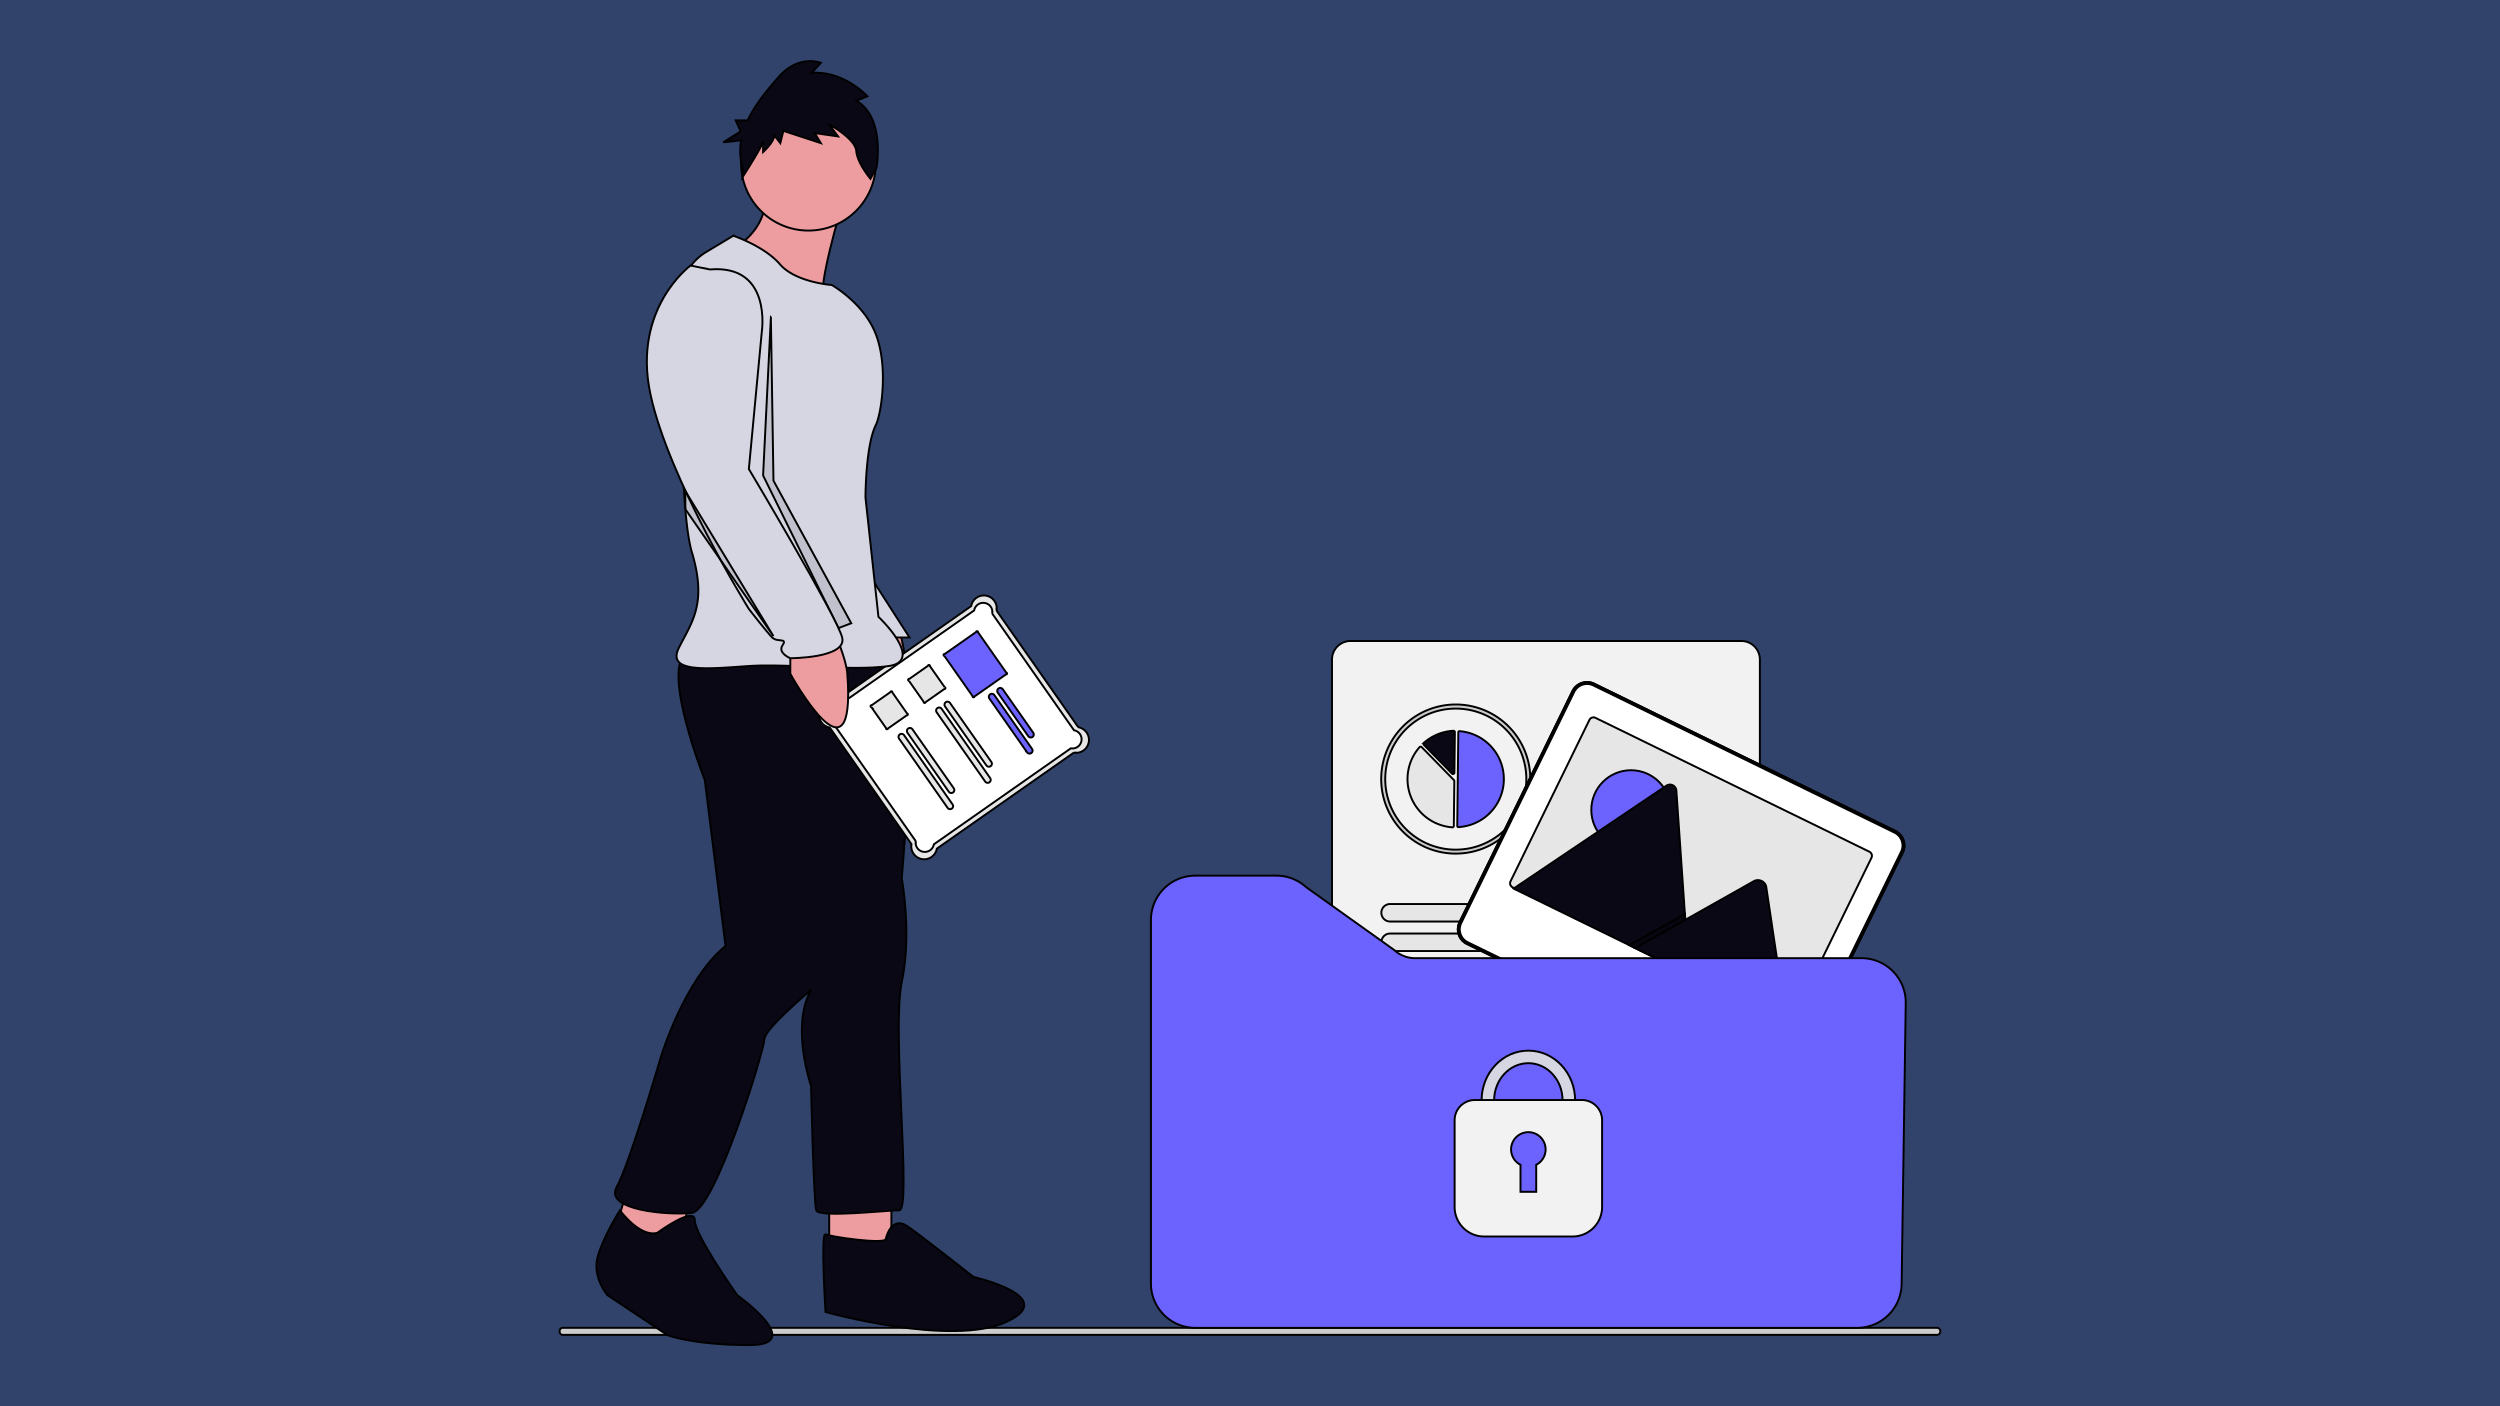 <svg width="1280" height="720" xmlns="http://www.w3.org/2000/svg" source="https://undraw.co/" artist="Katerina Limpitsouni" role="img">

 <rect width="100%" height="100%" fill="#808080" stroke="none"/>

 <g>
  <title>Layer 1</title>
  <rect id="svg_54" height="736" width="1303" y="-10" x="-7" stroke="#000" fill="#31436a"/>
  <g stroke="null" id="svg_1">
   <path stroke="null" id="svg_2" fill="#ccc" d="m286.554,681.651a1.635,1.635 0 0 0 1.412,1.796l704.077,0a1.848,1.848 0 0 0 0,-3.592l-704.077,0a1.635,1.635 0 0 0 -1.412,1.796z"/>
   <g stroke="null" id="svg_3">
    <path stroke="null" id="svg_4" fill="#ed9da0" d="m461.041,324.408s9.29,39.807 1.324,39.807s-23.888,-18.579 -23.888,-18.579l0,-10.616l22.564,-10.612z"/>
    <path stroke="null" id="svg_5" fill="#d6d6e3" d="m441.795,289.242l23.886,37.159l-17.251,0l-6.635,-37.159z"/>
    <rect stroke="null" id="svg_6" x="424.544" y="613.04" fill="#ed9da0" height="26.542" width="31.849"/>
    <path stroke="null" id="svg_7" fill="#ed9da0" d="m354.21,609.059l-6.635,30.522l-33.176,-7.966l7.961,-26.54l31.849,3.983z"/>
    <path stroke="null" id="svg_8" fill="#090814" d="m453.739,334.36s10.62,5.308 11.944,29.195s-3.981,86.257 -3.981,86.257s5.308,27.864 0,53.082s5.308,116.78 -1.324,116.78s-41.139,3.981 -42.465,0s-2.654,-63.698 -2.654,-63.698s-10.62,-30.522 0,-49.104c0,0 -23.888,19.905 -23.888,25.214s-25.213,87.59 -37.155,88.914s-45.119,-1.324 -38.483,-13.27s22.559,-66.348 22.559,-66.348s11.944,-39.807 33.176,-57.063l-10.62,-84.931s-22.559,-57.063 -9.29,-65.025s102.181,-0.004 102.181,-0.004z"/>
    <g stroke="null" id="svg_9">
     <path stroke="null" id="svg_10" fill="#e6e6e6" d="m552.088,372.353l-41.862,-59.73a5.359,5.359 0 0 0 -12.991,-2.285l-70.131,49.152a5.359,5.359 0 0 0 -2.285,12.991l41.86,59.728a5.359,5.359 0 0 0 12.991,2.285l70.131,-49.152a5.359,5.359 0 0 0 2.286,-12.989z"/>
     <path stroke="null" id="svg_11" fill="#fff" d="m549.886,373.894l-41.86,-59.727a3.816,3.816 0 0 0 -9.251,-1.627l-70.131,49.152a3.816,3.816 0 0 0 -1.627,9.251l41.86,59.727a3.816,3.816 0 0 0 9.251,1.627l70.131,-49.152a3.816,3.816 0 0 0 1.627,-9.251z"/>
     <path stroke="null" id="svg_12" fill="#e6e6e6" d="m505.032,391.901l-21.168,-30.203a0.891,0.891 0 0 1 2.542,-1.782l21.169,30.204a0.891,0.891 0 1 1 -2.542,1.782l-0.001,-0.001z"/>
     <path stroke="null" id="svg_13" fill="#e6e6e6" d="m504.416,400.155l-24.846,-35.451a0.891,0.891 0 1 1 2.542,-1.782l24.846,35.451a0.891,0.891 0 1 1 -2.542,1.782z"/>
     <path stroke="null" id="svg_14" fill="#e6e6e6" d="m485.791,405.372l-21.169,-30.204a0.891,0.891 0 1 1 2.542,-1.782l21.169,30.204a0.891,0.891 0 1 1 -2.542,1.782z"/>
     <path stroke="null" id="svg_15" fill="#e6e6e6" d="m485.174,413.629l-24.846,-35.451a0.891,0.891 0 1 1 2.542,-1.782l24.846,35.451a0.891,0.891 0 1 1 -2.542,1.782z"/>
     <path stroke="null" id="svg_16" fill="#e6e6e6" d="m472.89,359.301l-7.491,-10.688a0.428,0.428 0 0 1 0.183,-1.038l9.514,-6.668a0.428,0.428 0 0 1 1.038,0.183l7.491,10.688a0.428,0.428 0 0 1 -0.183,1.038l-9.514,6.668a0.428,0.428 0 0 1 -1.038,-0.183z"/>
     <path stroke="null" id="svg_17" fill="#e6e6e6" d="m453.649,372.773l-7.491,-10.688a0.428,0.428 0 0 1 0.183,-1.038l9.517,-6.67a0.428,0.428 0 0 1 1.038,0.183l7.491,10.688a0.428,0.428 0 0 1 -0.183,1.038l-9.514,6.668a0.428,0.428 0 0 1 -1.041,-0.18z"/>
     <path stroke="null" id="svg_18" fill="#6c63ff" d="m526.47,376.933l-15.603,-22.263a0.891,0.891 0 0 1 2.542,-1.782l15.604,22.265a0.891,0.891 0 0 1 -2.542,1.782l-0.001,-0.001z"/>
     <path stroke="null" id="svg_19" fill="#6c63ff" d="m525.855,385.184l-19.281,-27.511a0.891,0.891 0 1 1 2.542,-1.782l19.283,27.514a0.891,0.891 0 1 1 -2.542,1.782l-0.003,-0.004z"/>
     <path stroke="null" id="svg_20" fill="#6c63ff" d="m497.929,356.394l-14.387,-20.528a0.428,0.428 0 0 1 0.183,-1.038l16.016,-11.225a0.428,0.428 0 0 1 1.038,0.183l14.388,20.53a0.428,0.428 0 0 1 -0.183,1.038l-16.016,11.225a0.428,0.428 0 0 1 -1.038,-0.183l-0.001,-0.001z"/>
    </g>
    <path stroke="null" id="svg_21" fill="#ed9da0" d="m431.179,104.781s-13.27,43.793 -9.29,49.104s-42.465,-29.195 -42.465,-29.195s17.251,-11.944 10.62,-29.195l41.135,9.286z"/>
    <ellipse stroke="null" id="svg_22" fill="#ed9da0" ry="34.503" rx="34.503" cy="83.551" cx="413.928"/>
    <path stroke="null" id="svg_23" fill="#d6d6e3" d="m375.443,120.707s15.924,5.308 23.888,14.598s26.541,10.62 26.541,10.62s16.423,9.25 22.559,25.214c6.54,17.015 2.741,40.97 0,46.447c-5.307,10.62 -5.307,37.159 -5.307,37.159l6.635,61.044s23.888,22.559 5.308,25.214s-51.754,-1.324 -71.661,0s-42.465,3.981 -35.83,-9.29s14.598,-22.559 6.635,-49.104c-6.231,-20.768 -5.961,-98.422 -5.549,-131.211a26.4,26.4 0 0 1 12.826,-22.315l13.956,-8.377z"/>
    <path stroke="null" id="svg_24" fill="#ed9da0" d="m427.196,323.743s6.037,13.293 6.635,21.233c4.644,61.708 -29.195,0 -29.195,0l0,-10.621l22.56,-10.612z"/>
    <path stroke="null" id="svg_25" fill="#090814" d="m336.568,631.176s19.168,-14.057 19.168,-6.389s21.723,38.336 21.723,38.336s35.781,25.558 6.389,25.558s-42.171,-5.111 -42.171,-5.111l-30.67,-20.446s-7.667,-8.945 -5.111,-19.168s11.502,-24.28 11.502,-24.28s10.225,14.056 19.17,11.501z"/>
    <path stroke="null" id="svg_26" fill="#090814" d="m453.478,634.527s2.568,-12.837 11.554,-6.419s33.377,25.675 33.377,25.675s44.93,10.274 16.688,23.106s-92.429,-5.134 -92.429,-5.134s-2.568,-41.08 0,-39.796s29.527,5.138 30.81,2.568z"/>
    <path stroke="null" id="svg_27" opacity="0.1" d="m394.683,162.509l-3.981,80.95l38.582,78.132l6.543,-2.489l-39.811,-72.989l-1.333,-83.604z"/>
    <path stroke="null" id="svg_28" fill="#d6d6e3" d="m363.499,137.958l-9.953,-1.993s-29.859,21.895 -20.565,65.688s50.428,110.145 50.428,110.145s9.29,11.944 11.944,14.598s7.963,0 5.308,3.981s3.981,6.635 3.981,6.635s29.195,0 26.541,-10.62s-47.773,-86.257 -47.773,-86.257l6.635,-70.333s5.305,-34.498 -26.544,-31.844z"/>
    <path stroke="null" id="svg_29" opacity="0.1" d="m350.893,260.71l0,-9.29l45.119,74.318l-45.119,-65.028z"/>
    <path stroke="null" id="svg_30" fill="#090814" d="m438.41,51.586l5.704,-2.284s-11.926,-13.133 -28.521,-11.991l4.667,-5.139s-11.408,-4.568 -21.779,7.423c-5.452,6.303 -11.762,13.71 -15.691,22.054l-6.108,0l2.55,5.614l-8.923,5.614l9.158,-1.008a31.062,31.062 0 0 0 0.867,14.54l-0.245,4.438s10.62,-16.426 10.62,-18.712l0,5.71s5.704,-5.139 5.704,-8.562l3.11,3.997l1.555,-6.281l19.185,6.281l-3.11,-5.139l11.926,1.713l-4.667,-6.281s13.482,7.423 14,13.704s7.259,14.27 7.259,14.27l3.11,-5.71s4.666,-25.687 -10.372,-34.251z"/>
   </g>
   <g stroke="null" id="svg_31">
    <path stroke="null" id="svg_32" fill="#f2f2f2" d="m891.557,618.793l-200.073,0a9.512,9.512 0 0 1 -9.5,-9.508l0,-271.597a9.511,9.511 0 0 1 9.5,-9.5l200.073,0a9.512,9.512 0 0 1 9.5,9.5l0,271.599a9.512,9.512 0 0 1 -9.5,9.506z"/>
    <path stroke="null" id="svg_33" fill="#2f2e41" d="m748.983,435.52a2.485,2.485 0 0 0 -1.222,0.429a36.522,36.522 0 0 0 5.472,-0.76l-4.251,0.331z"/>
    <path stroke="null" id="svg_34" fill="#ccc" d="m745.344,360.703a38.174,38.174 0 0 0 -19.043,71.255a37.545,37.545 0 0 0 6.066,2.824l0.353,0.123a37.962,37.962 0 0 0 12.622,2.144c0.832,0 1.662,-0.027 2.481,-0.088a37.559,37.559 0 0 0 5.626,-0.779c1.037,-0.226 2.054,-0.495 3.017,-0.789c0.234,-0.068 0.454,-0.137 0.694,-0.213a38.177,38.177 0 0 0 -11.816,-74.48l0,0.004zm22.145,66.769a36.195,36.195 0 0 1 -10.958,5.778l-0.653,0.207c-0.914,0.282 -1.875,0.53 -2.864,0.742a35.201,35.201 0 0 1 -5.324,0.742c-0.779,0.055 -1.559,0.082 -2.35,0.082a36.1,36.1 0 0 1 -11.947,-2.03l-0.337,-0.117a35.195,35.195 0 0 1 -6.018,-2.83a36.12,36.12 0 1 1 40.449,-2.576l0.003,0.003z"/>
    <path stroke="null" id="svg_35" fill="#e6e6e6" d="m852.826,398.727l-56.612,0a4.482,4.482 0 1 1 0,-8.964l56.612,0a4.482,4.482 0 0 1 0,8.964z"/>
    <path stroke="null" id="svg_36" fill="#e6e6e6" d="m871.3,413.843l-75.087,0a4.482,4.482 0 1 1 0,-8.964l75.088,0a4.482,4.482 0 0 1 0,8.964l-0.002,0z"/>
    <path stroke="null" id="svg_37" fill="#e6e6e6" d="m852.74,471.822l-141,0a4.482,4.482 0 1 1 0,-8.964l141.001,0a4.482,4.482 0 1 1 0,8.964l-0.001,0z"/>
    <path stroke="null" id="svg_38" fill="#e6e6e6" d="m871.215,486.934l-159.474,0a4.482,4.482 0 0 1 0,-8.964l159.476,0a4.482,4.482 0 1 1 0,8.964l-0.002,0z"/>
    <path stroke="null" id="svg_39" fill="#fff" d="m975.019,433.797a8.335,8.335 0 0 0 -4.614,-8.38l-154.192,-75.361a8.314,8.314 0 0 0 -11.121,3.814l0,0l-57.843,118.327a8.327,8.327 0 0 0 3.819,11.121l154.191,75.361a8.327,8.327 0 0 0 11.121,-3.819l57.835,-118.321a8.256,8.256 0 0 0 0.803,-2.742l0,0.001z"/>
    <path stroke="null" id="svg_40" fill="#3f3d56" d="m975.019,433.797a8.335,8.335 0 0 0 -4.614,-8.38l-154.192,-75.361a8.314,8.314 0 0 0 -11.121,3.814l0,0l-57.843,118.327a8.327,8.327 0 0 0 3.819,11.121l154.191,75.361a8.327,8.327 0 0 0 11.121,-3.819l57.835,-118.321a8.256,8.256 0 0 0 0.803,-2.742l0,0.001zm-59.506,120.636a7.347,7.347 0 0 1 -9.814,3.369l-154.191,-75.36a7.347,7.347 0 0 1 -3.37,-9.814l57.83,-118.325a7.347,7.347 0 0 1 9.814,-3.369l154.191,75.361a7.346,7.346 0 0 1 3.369,9.814l-57.829,118.324z"/>
    <path stroke="null" id="svg_41" fill="#e6e6e6" d="m958.195,439.182l-40.38,82.626a2.315,2.315 0 0 1 -3.095,1.064l0,0l-140.26,-68.552a1.952,1.952 0 0 1 -0.286,-0.169a2.313,2.313 0 0 1 -0.779,-2.923l40.381,-82.626a2.315,2.315 0 0 1 3.095,-1.064l0,0l140.258,68.552a2.315,2.315 0 0 1 1.064,3.095l0,0l0.002,-0.002z"/>
    <circle stroke="null" id="svg_42" fill="#6c63ff" r="20.311" cy="414.669" cx="835.06"/>
    <path stroke="null" id="svg_43" fill="#090814" d="m864.803,498.884l-89.525,-43.751a2.03,2.03 0 0 1 -0.321,-0.195l78.184,-52.65a3.299,3.299 0 0 1 5.16,2.522l4.361,63.108l0.21,3.02l1.931,27.946z"/>
    <path stroke="null" id="svg_44" opacity="0.2" d="m864.804,498.883l-30.566,-14.939l25.657,-14.462l1.847,-1.041l0.923,-0.523l0.21,3.02l1.928,27.943z"/>
    <path stroke="null" id="svg_45" fill="#090814" d="m914.652,523.243l-77.431,-37.844l25.657,-14.461l1.847,-1.042l33.434,-18.846a4.404,4.404 0 0 1 6.041,2.52a3.944,3.944 0 0 1 0.109,0.489l10.342,69.184z"/>
    <path stroke="null" id="svg_46" fill="#6c63ff" d="m950.96,679.855l-339.009,0a22.697,22.697 0 0 1 -22.671,-22.671l0,-186.177a22.697,22.697 0 0 1 22.671,-22.671l41.564,0a22.621,22.621 0 0 1 15.248,5.895l45.074,32.187a15.927,15.927 0 0 0 10.757,4.17l228.471,0a22.671,22.671 0 0 1 22.674,22.994l-2.105,143.925a22.767,22.767 0 0 1 -22.675,22.347z"/>
    <path stroke="null" id="svg_47" fill="#6c63ff" d="m746.673,423.469l0.037,0a24.609,24.609 0 0 0 0.549,-49.108a0.563,0.563 0 0 0 -0.605,0.553l-0.538,47.993a0.563,0.563 0 0 0 0.557,0.569l0,-0.008z"/>
    <path stroke="null" id="svg_48" fill="#e6e6e6" d="m727.376,382.289a0.725,0.725 0 0 1 0.508,0.216l16.521,16.897a0.716,0.716 0 0 1 0.207,0.513l-0.257,22.963a0.712,0.712 0 0 1 -0.234,0.523a0.726,0.726 0 0 1 -0.545,0.195a24.768,24.768 0 0 1 -16.759,-41.057a0.724,0.724 0 0 1 0.524,-0.245l0.034,-0.004z"/>
    <path stroke="null" id="svg_49" fill="#090814" d="m744.173,374.158a0.727,0.727 0 0 1 0.495,0.195a0.715,0.715 0 0 1 0.222,0.53l-0.232,20.721a0.721,0.721 0 0 1 -1.236,0.497l-14.42,-14.74a0.723,0.723 0 0 1 0.039,-1.047a24.821,24.821 0 0 1 15.087,-6.154l0.045,-0.002z"/>
    <g stroke="null" id="svg_50">
     <path stroke="null" id="svg_51" fill="#d6d6e3" d="m782.517,588.775c-13.193,0 -23.936,-11.406 -23.936,-25.426s10.737,-25.426 23.936,-25.426s23.936,11.406 23.936,25.426s-10.738,25.426 -23.936,25.426zm0,-44.429c-9.656,0 -17.511,8.524 -17.511,19.001s7.855,19.001 17.511,19.001s17.511,-8.525 17.511,-19.001s-7.855,-19 -17.511,-19l0,-0.001z"/>
     <path stroke="null" id="svg_52" fill="#f2f2f2" d="m805.181,633.086l-45.339,0a15.093,15.093 0 0 1 -15.075,-15.077l0,-44.467a10.336,10.336 0 0 1 10.327,-10.327l54.844,0a10.334,10.334 0 0 1 10.327,10.327l0,44.466a15.093,15.093 0 0 1 -15.083,15.078z"/>
     <path stroke="null" id="svg_53" fill="#6c63ff" d="m791.349,588.514a8.834,8.834 0 1 0 -12.849,7.862l0,13.822l8.036,0l0,-13.822a8.826,8.826 0 0 0 4.813,-7.862z"/>
    </g>
   </g>
  </g>
 </g>
</svg>